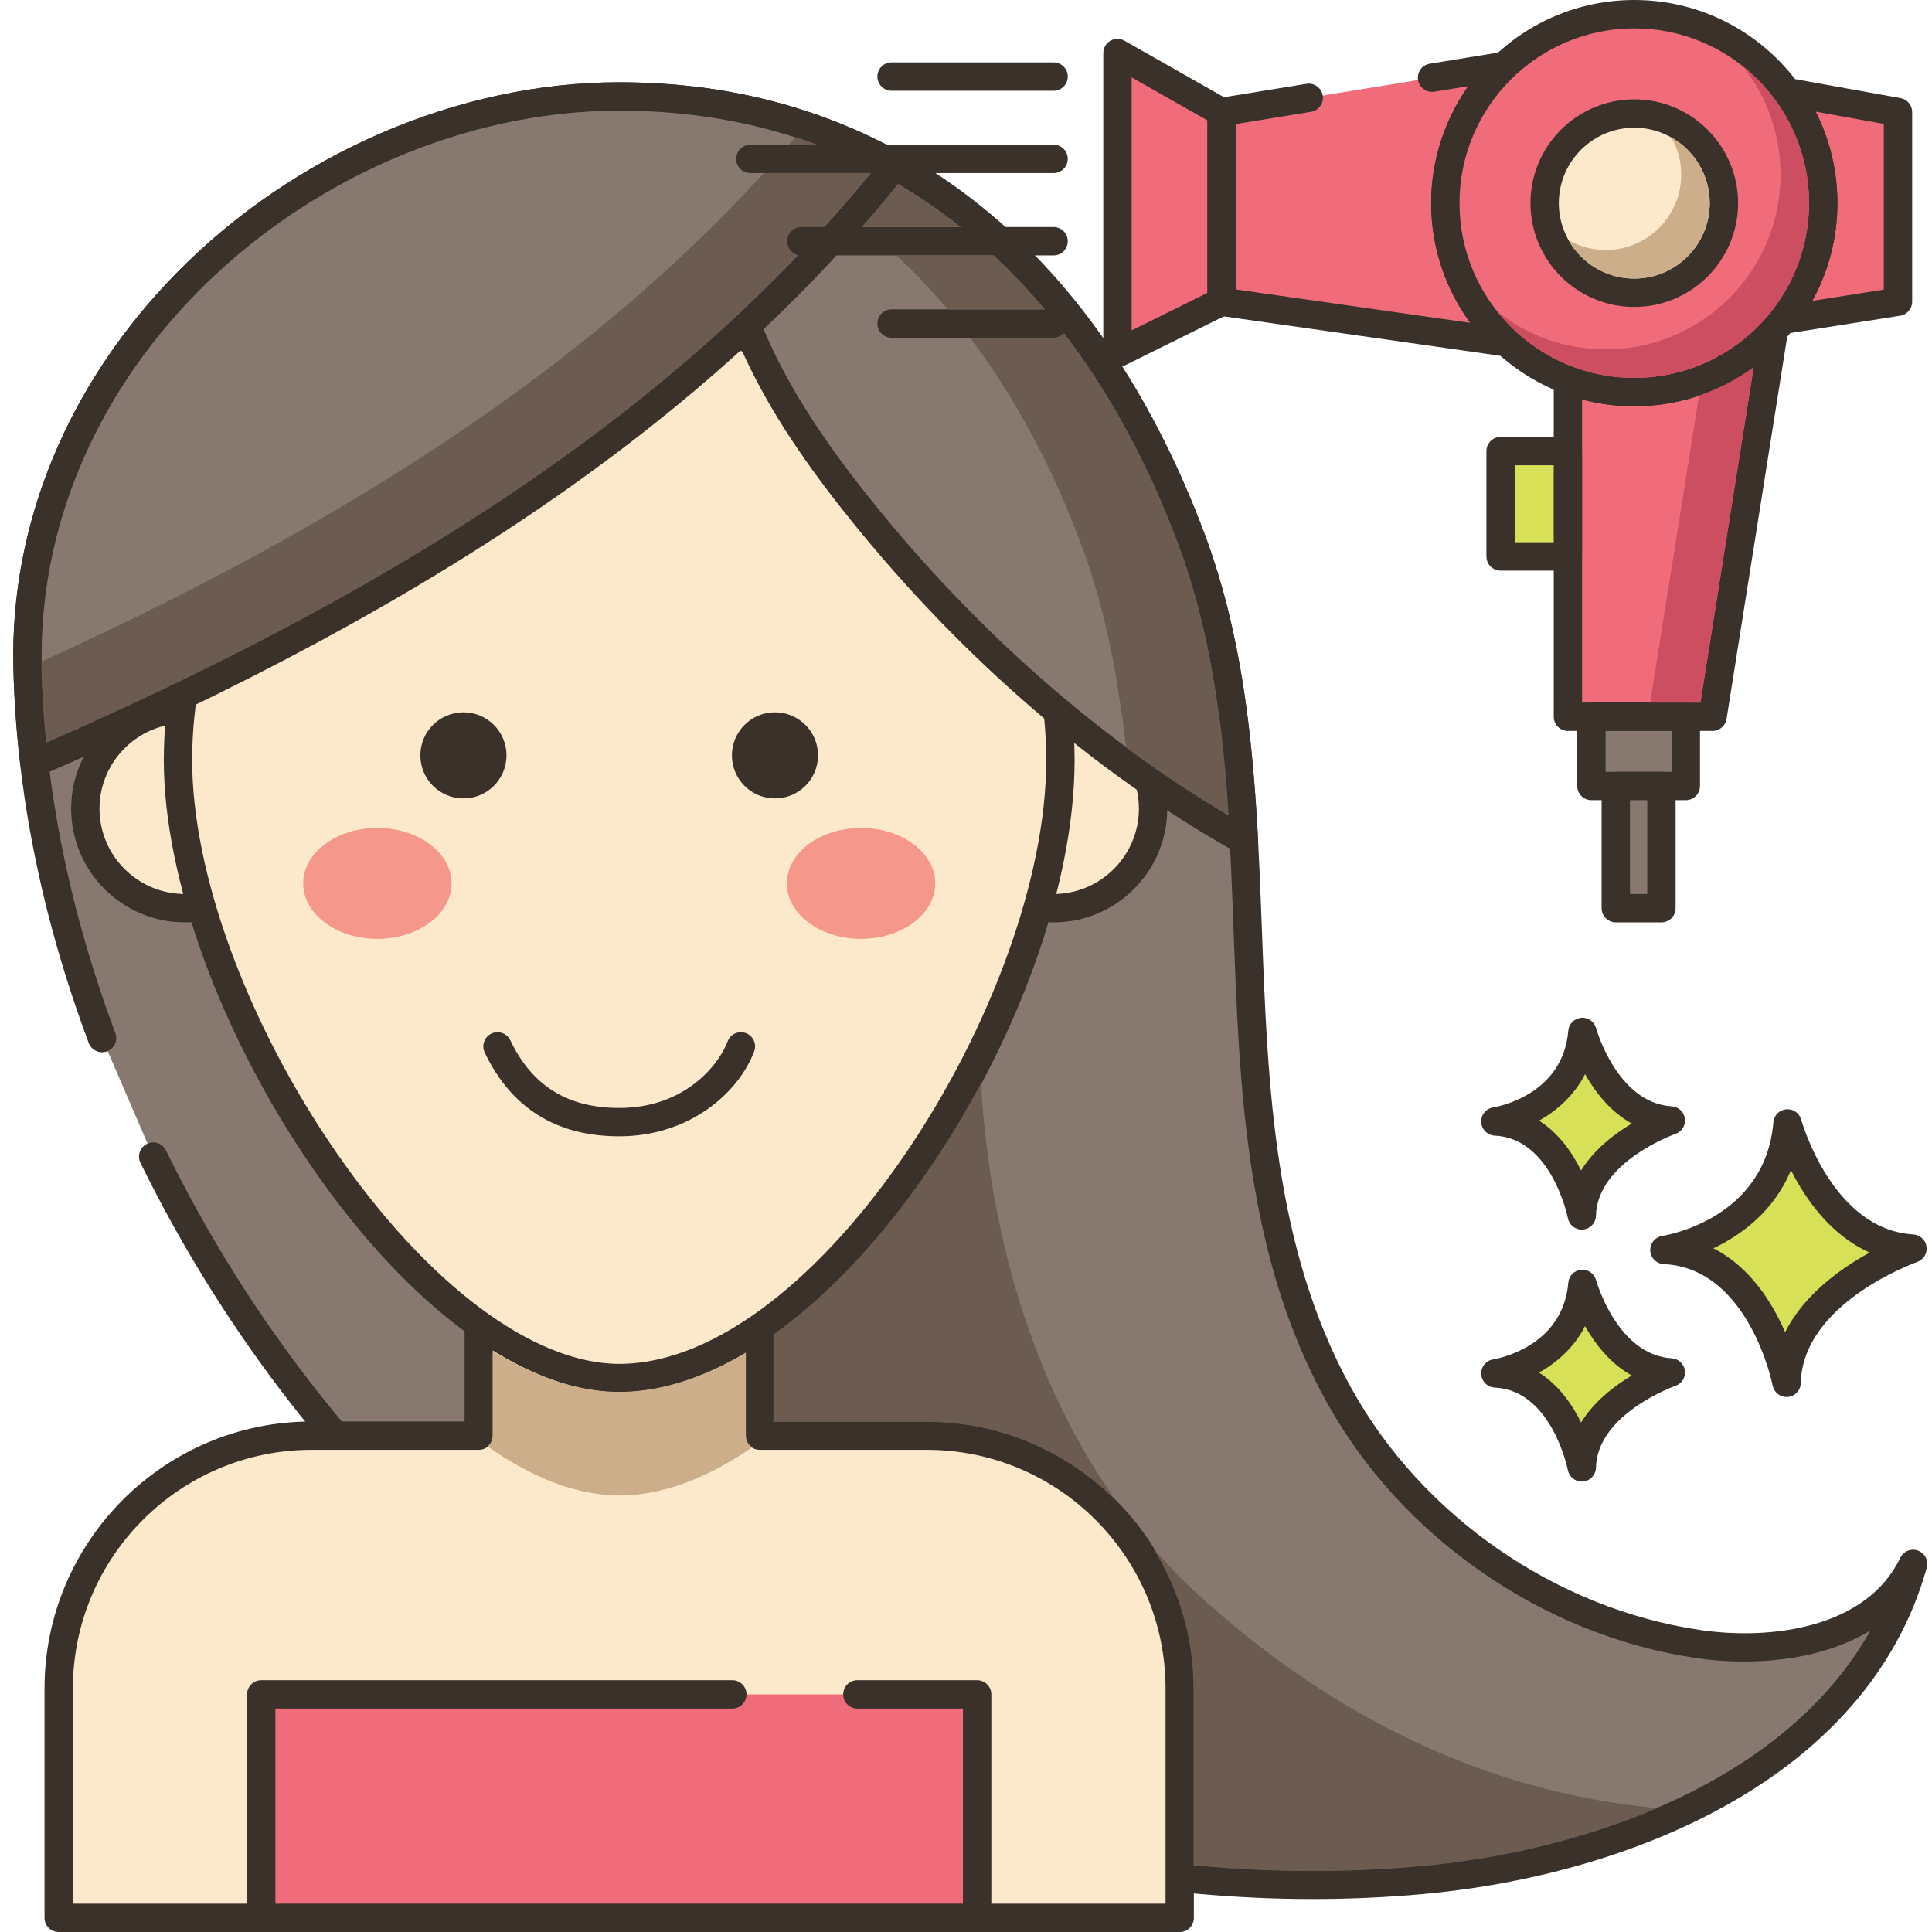 <svg xmlns="http://www.w3.org/2000/svg" height="408pt" viewBox="-2 0 408 408.796" width="408pt"><path d="m356.867 347.855c-31.574-4.672-60.504-24.73-75.953-52.66-25.09-45.359-15.457-99.078-23.121-148.965-1.691-11.012-4.23-21.84-8.168-32.352-20.094-53.605-59.781-93.477-121.004-93.477-64.379 0-126.723 54.078-125.195 120.668.605 26.414 6.234 53.094 15.77 78.582l10.82 25.082c16.449 33.562 39.523 63.977 66.426 87.477 54.719 47.809 129.344 72.078 201.719 65.605 43.801-3.918 92.402-24.551 104.242-66.906-7.512 15.656-28.355 19.488-45.535 16.945zm0 0" fill="#87796f"></path><path d="m403.457 328.105c-1.453-.551-3.09.105-3.762 1.508-7.125 14.848-27.289 17.512-42.387 15.277-30.555-4.52-58.82-24.117-73.77-51.148-16.402-29.656-17.688-63.922-18.93-97.059-.629-16.793-1.281-34.156-3.852-50.906-1.883-12.254-4.609-23.035-8.324-32.953-23.066-61.535-67.039-95.422-123.812-95.422-33.949 0-69.027 15.152-93.832 40.535-22.852 23.383-35.059 52.934-34.363 83.199.598 26.082 5.965 52.848 15.957 79.562.582 1.555 2.316 2.34 3.863 1.758 1.551-.578 2.34-2.309 1.762-3.859-9.758-26.082-14.996-52.191-15.578-77.598-.66-28.641 10.938-56.652 32.656-78.871 23.699-24.25 57.172-38.73 89.539-38.73 54.094 0 96.07 32.508 118.195 91.531 3.57 9.527 6.191 19.914 8.012 31.758 2.523 16.41 3.168 33.598 3.789 50.219 1.266 33.836 2.578 68.828 19.676 99.738 15.832 28.629 45.773 49.391 78.137 54.176 11.73 1.734 26.227.707 36.941-5.832-17.777 31.738-59.309 46.602-95.48 49.836-71.117 6.367-145.695-17.887-199.473-64.875-26.648-23.285-49.371-53.207-65.711-86.539-.727-1.488-2.523-2.105-4.012-1.375-1.488.73-2.105 2.527-1.375 4.016 16.688 34.043 39.902 64.613 67.145 88.414 49.195 42.984 115.406 67.359 180.887 67.359 7.707 0 15.41-.34 23.074-1.023 43.41-3.887 94.281-24.074 106.863-69.086.418-1.496-.379-3.062-1.836-3.609zm0 0" fill="#3a312a"></path><path d="m193.699 303.773h-35.371v-23.086h-59.418v23.086h-35.367c-29.559 0-53.52 23.961-53.52 53.52v48.504h237.191v-48.504c.004-29.562-23.957-53.52-53.516-53.52zm0 0" fill="#fce8cb"></path><path d="m193.699 300.773h-32.371v-20.086c0-1.66-1.344-3-3-3h-59.422c-1.652 0-3 1.34-3 3v20.086h-32.363c-31.164 0-56.52 25.352-56.52 56.516v48.508c0 1.656 1.344 3 3 3h237.195c1.656 0 3-1.344 3-3v-48.508c0-31.164-25.355-56.516-56.52-56.516zm50.52 102.023h-231.195v-45.504c0-27.855 22.664-50.52 50.52-50.52h35.367c1.656 0 3-1.34 3-3v-20.086h53.422v20.086c0 1.66 1.344 3 3 3h35.371c27.855 0 50.52 22.664 50.52 50.52v45.504zm0 0" fill="#3a312a"></path><path d="m52.879 358.52h151.48v47.277h-151.48zm0 0" fill="#f16c7a"></path><path d="m204.359 355.52h-25.34c-1.656 0-3 1.344-3 3 0 1.66 1.344 3 3 3h22.34v41.277h-145.48v-41.277h96.68c1.656 0 3-1.34 3-3 0-1.656-1.344-3-3-3h-99.68c-1.656 0-3 1.344-3 3v47.277c0 1.656 1.344 3 3 3h151.48c1.656 0 3-1.344 3-3v-47.277c0-1.656-1.344-3-3-3zm0 0" fill="#3a312a"></path><path d="m57.777 171.105c0 11.633-9.43 21.059-21.062 21.059-11.629 0-21.059-9.426-21.059-21.059 0-11.629 9.43-21.059 21.059-21.059 11.633 0 21.062 9.43 21.062 21.059zm0 0" fill="#fce8cb" fill-rule="evenodd"></path><path d="m36.715 147.047c-13.266 0-24.059 10.793-24.059 24.059s10.793 24.059 24.059 24.059 24.059-10.789 24.059-24.059c.004-13.266-10.793-24.059-24.059-24.059zm0 42.117c-9.957 0-18.059-8.102-18.059-18.059s8.105-18.059 18.059-18.059c9.957 0 18.059 8.102 18.059 18.059s-8.098 18.059-18.059 18.059zm0 0" fill="#3a312a"></path><path d="m241.582 171.105c0 11.629-9.43 21.059-21.059 21.059-11.629 0-21.059-9.43-21.059-21.059 0-11.629 9.43-21.059 21.059-21.059 11.629 0 21.059 9.43 21.059 21.059zm0 0" fill="#fce8cb" fill-rule="evenodd"></path><path d="m220.523 147.047c-13.266 0-24.059 10.793-24.059 24.059s10.793 24.059 24.059 24.059c13.27 0 24.062-10.789 24.062-24.059 0-13.266-10.797-24.059-24.062-24.059zm0 42.117c-9.957 0-18.059-8.102-18.059-18.059s8.102-18.059 18.059-18.059c9.957 0 18.062 8.102 18.062 18.059s-8.105 18.059-18.062 18.059zm0 0" fill="#3a312a"></path><path d="m128.621 67.527c-51.562 0-93.355 41.797-93.355 93.355 0 51.559 51.641 130.699 93.355 130.699 43.699 0 93.355-79.141 93.355-130.699 0-51.559-41.797-93.355-93.355-93.355zm0 0" fill="#fce8cb"></path><path d="m128.621 64.527c-53.133 0-96.359 43.227-96.359 96.355 0 25.109 12.098 58.211 31.566 86.391 20.473 29.625 44.695 47.312 64.793 47.312 45.598 0 96.355-79.695 96.355-133.699 0-53.133-43.223-96.359-96.355-96.359zm0 224.059c-18.129 0-40.504-16.719-59.855-44.723-18.816-27.23-30.504-59.023-30.504-82.977 0-49.824 40.535-90.355 90.359-90.355 49.82 0 90.355 40.531 90.355 90.355 0 50.418-48.461 127.699-90.355 127.699zm0 0" fill="#3a312a"></path><path d="m257.805 146.23c-1.695-11.012-4.238-21.852-8.18-32.34-18.348-48.961-53.023-86.469-105.551-92.578 2.57 18.785 6.371 37.453 14.578 54.484 5.641 11.688 13.234 22.348 21.387 32.457 22.379 27.781 49.75 52.203 80.773 69.559-.586-10.605-1.402-21.18-3.008-31.582zm0 0" fill="#87796f"></path><path d="m260.77 145.777c-1.887-12.266-4.617-23.043-8.336-32.938-20.707-55.25-59.066-88.816-108.012-94.504-.918-.105-1.844.219-2.488.879-.648.664-.957 1.59-.832 2.508 2.324 16.969 5.902 36.82 14.852 55.379 4.965 10.297 11.875 20.793 21.75 33.035 23.613 29.32 51.848 53.629 81.645 70.297.457.254.961.379 1.465.379.551 0 1.105-.152 1.586-.453.93-.582 1.469-1.621 1.41-2.711-.488-8.828-1.273-20.426-3.039-31.871zm-78.398-39.406c-9.574-11.875-16.254-22.004-21.016-31.875-7.918-16.422-11.48-34.094-13.758-49.688 44.758 6.711 79.891 38.574 99.215 90.141 3.574 9.508 6.203 19.891 8.023 31.742 1.383 8.945 2.152 18.027 2.648 25.75-27.367-16.172-53.242-38.918-75.113-66.07zm0 0" fill="#3a312a"></path><path d="m95.66 150.719c-5.031 0-9.113 4.078-9.113 9.109 0 5.035 4.082 9.113 9.113 9.113s9.113-4.078 9.113-9.113c0-5.031-4.082-9.109-9.113-9.109zm0 0" fill="#3a312a"></path><path d="m161.578 150.719c-5.031 0-9.109 4.078-9.109 9.109 0 5.035 4.078 9.113 9.109 9.113 5.035 0 9.113-4.078 9.113-9.113 0-5.031-4.078-9.109-9.113-9.109zm0 0" fill="#3a312a"></path><path d="m77.449 175.188c-8.668 0-15.695 5.254-15.695 11.734 0 6.477 7.027 11.73 15.695 11.73s15.695-5.254 15.695-11.73c0-6.48-7.027-11.734-15.695-11.734zm0 0" fill="#f5978a"></path><path d="m179.793 175.188c-8.668 0-15.695 5.254-15.695 11.734 0 6.477 7.027 11.73 15.695 11.73s15.695-5.254 15.695-11.73c0-6.48-7.027-11.734-15.695-11.734zm0 0" fill="#f5978a"></path><path d="m205.16 229.219c-11.559 21.668-27.148 41.215-43.906 53.145v18.484h32.445c15.652 0 29.824 6.414 40.059 16.738-18.121-25.57-26.77-57.285-28.598-88.367zm0 0" fill="#6b5b51"></path><path d="m250.969 337.258c-3.352-3.078-6.457-6.344-9.402-9.727 5.398 8.652 8.574 18.832 8.574 29.758v37.391c15.91 1.531 31.922 1.641 47.758.227 16.59-1.484 34.297-5.438 50.332-12.32-36.938-3.391-69.898-20.211-97.262-45.328zm0 0" fill="#6b5b51"></path><path d="m155.422 303.777v-17.586c-8.855 5.258-17.941 8.328-26.793 8.328-8.82 0-17.906-3.215-26.789-8.648v17.906c0 .906-.406 1.727-1.078 2.277 9.289 6.516 18.781 10.371 27.867 10.371 9.262 0 18.844-3.77 28.133-10.195-.816-.523-1.34-1.43-1.34-2.453zm0 0" fill="#ccae8b"></path><path d="m155.426 218.598c-1.559-.582-3.281.207-3.863 1.758-1.824 4.867-8.965 14.078-22.941 14.078-10.922 0-18.461-4.68-23.043-14.316-.711-1.496-2.504-2.133-4-1.418-1.492.711-2.129 2.5-1.418 3.996 5.602 11.77 15.176 17.738 28.457 17.738 14.996 0 25.316-9.316 28.559-17.973.586-1.551-.203-3.281-1.75-3.863zm0 0" fill="#3a312a"></path><path d="m128.621 20.41c-64.387 0-126.73 54.074-125.18 120.652.145 6.777.645 13.582 1.43 20.363 68.828-29.742 135.961-68.332 182.09-126.41-16.652-9.348-36.082-14.605-58.34-14.605zm0 0" fill="#87796f"></path><path d="m189.902 34.438c-.168-.863-.707-1.609-1.473-2.039-17.719-9.945-37.84-14.988-59.809-14.988-33.961 0-69.043 15.156-93.852 40.547-22.84 23.379-35.035 52.918-34.328 83.168.145 6.668.629 13.613 1.449 20.645.113.941.66 1.777 1.48 2.254.465.266.98.402 1.5.402.406 0 .809-.082 1.191-.246 85.324-36.871 143.551-77.32 183.25-127.297.547-.688.762-1.582.59-2.445zm-182.484 122.609c-.539-5.465-.867-10.848-.977-16.055-.668-28.629 10.918-56.629 32.621-78.844 23.703-24.258 57.18-38.738 89.559-38.738 19.641 0 37.703 4.215 53.746 12.535-38.418 47.172-94.191 85.773-174.949 121.102zm0 0" fill="#3a312a"></path><path d="m165.938 28.992c-36.402 42.684-87.645 78.324-159.566 110.984v.031c-.031.32 0 .672 0 .992.086 5.23.438 10.66.992 16.156 80.863-35.348 136.691-74 175.109-121.234-5.289-2.75-10.812-5.059-16.535-6.93zm0 0" fill="#6b5b51"></path><path d="m375.828 237.703c-1.945 23.125-26.047 26.777-26.047 26.777 20.691.977 25.848 28.121 25.848 28.121.441-19.355 26.645-28.406 26.645-28.406-19.629-1.176-26.445-26.492-26.445-26.492zm0 0" fill="#d7e057"></path><path d="m402.453 261.199c-17.211-1.027-23.664-24.047-23.727-24.281-.379-1.402-1.707-2.328-3.168-2.203-1.449.133-2.598 1.281-2.719 2.734-1.719 20.43-22.625 23.926-23.508 24.066-1.527.227-2.625 1.578-2.547 3.121.082 1.539 1.316 2.766 2.855 2.84 18.055.852 22.996 25.438 23.043 25.684.277 1.426 1.52 2.438 2.945 2.438.086 0 .168-.004.254-.012 1.527-.129 2.715-1.387 2.75-2.918.387-17.02 24.383-25.555 24.625-25.637 1.352-.473 2.184-1.828 1.988-3.246-.195-1.418-1.367-2.5-2.793-2.586zm-27.133 20.691c-2.711-6.262-7.418-13.816-15.172-17.754 5.863-2.809 12.816-7.824 16.402-16.543 3.102 6.141 8.398 13.762 16.668 17.445-6.016 3.277-13.848 8.809-17.898 16.852zm0 0" fill="#3a312a"></path><path d="m332.434 271.66c-1.379 16.359-18.426 18.945-18.426 18.945 14.637.688 18.285 19.887 18.285 19.887.312-13.691 18.844-20.09 18.844-20.09-13.883-.832-18.703-18.742-18.703-18.742zm0 0" fill="#d7e057"></path><path d="m351.316 287.406c-11.535-.691-15.945-16.371-15.992-16.531-.375-1.402-1.719-2.332-3.16-2.203-1.453.129-2.602 1.285-2.723 2.734-1.156 13.742-15.293 16.137-15.883 16.23-1.523.23-2.625 1.578-2.543 3.121.078 1.539 1.312 2.77 2.855 2.844 12.07.566 15.445 17.285 15.477 17.449.27 1.426 1.516 2.441 2.945 2.441.082 0 .164-.004.246-.012 1.531-.125 2.719-1.383 2.754-2.918.262-11.422 16.664-17.27 16.828-17.324 1.352-.469 2.184-1.828 1.992-3.246-.199-1.418-1.371-2.5-2.797-2.586zm-19.172 13.59c-1.848-3.77-4.68-7.895-8.891-10.559 3.707-2.082 7.391-5.258 9.738-9.832 2.117 3.75 5.309 7.91 9.883 10.449-3.699 2.199-7.977 5.477-10.73 9.941zm0 0" fill="#3a312a"></path><path d="m332.434 218.348c-1.379 16.359-18.426 18.941-18.426 18.941 14.637.688 18.285 19.891 18.285 19.891.312-13.691 18.844-20.09 18.844-20.09-13.883-.832-18.703-18.742-18.703-18.742zm0 0" fill="#d7e057"></path><path d="m351.316 234.09c-11.535-.691-15.945-16.371-15.992-16.527-.375-1.406-1.719-2.332-3.16-2.203-1.453.129-2.602 1.285-2.723 2.734-1.156 13.742-15.293 16.133-15.883 16.227-1.523.23-2.625 1.578-2.543 3.121.078 1.539 1.312 2.77 2.855 2.844 12.07.566 15.445 17.285 15.477 17.449.27 1.426 1.516 2.441 2.945 2.441.082 0 .164 0 .246-.012 1.531-.125 2.719-1.383 2.754-2.918.262-11.422 16.664-17.27 16.828-17.324 1.352-.469 2.184-1.824 1.992-3.242-.199-1.418-1.371-2.504-2.797-2.59zm-19.172 13.594c-1.848-3.773-4.68-7.895-8.891-10.562 3.707-2.082 7.391-5.258 9.738-9.832 2.117 3.746 5.309 7.91 9.883 10.445-3.699 2.203-7.977 5.48-10.73 9.949zm0 0" fill="#3a312a"></path><path d="m343.398 82.965c-4.938 0-9.68-.902-14.039-2.539v71.238h30.602l12.98-81.762c-7.301 8.023-17.84 13.062-29.543 13.062zm0 0" fill="#f16c7a"></path><path d="m374.238 67.199c-1.195-.574-2.625-.297-3.52.684-6.984 7.676-16.941 12.082-27.32 12.082-4.469 0-8.84-.789-12.98-2.348-.926-.348-1.957-.219-2.766.34-.809.559-1.289 1.48-1.289 2.465v71.238c0 1.66 1.344 3 3 3h30.598c1.477 0 2.734-1.07 2.965-2.527l12.977-81.762c.207-1.305-.469-2.598-1.664-3.172zm-16.84 81.465h-25.039v-64.133c3.582.949 7.281 1.434 11.039 1.434 9.129 0 17.973-2.93 25.258-8.223zm0 0" fill="#3a312a"></path><path d="m303.422 42.984c0-11.461 4.816-21.781 12.539-29.039l-15.34 2.5-.023.004-26.082 4.246-18.477 3.008v40.141l60.34 8.602c-7.957-7.301-12.957-17.801-12.957-29.461zm0 0" fill="#f16c7a"></path><path d="m318.406 70.23c-7.617-6.984-11.984-16.918-11.984-27.25 0-10.285 4.117-19.82 11.594-26.852.961-.906 1.219-2.332.637-3.512-.586-1.184-1.875-1.844-3.176-1.637l-15.414 2.516c-1.621.293-2.688 1.836-2.41 3.457.285 1.621 1.82 2.715 3.453 2.449l7.18-1.168c-5.062 7.18-7.863 15.852-7.863 24.75 0 9.152 2.949 18.031 8.27 25.332l-49.648-7.074v-34.984l15.957-2.602c1.633-.266 2.742-1.809 2.477-3.445-.266-1.633-1.801-2.738-3.441-2.477l-18.477 3.008c-1.449.238-2.516 1.492-2.516 2.961v40.141c0 1.496 1.098 2.762 2.574 2.969l60.34 8.602c.145.02.285.031.426.031 1.148 0 2.211-.66 2.711-1.719.559-1.188.281-2.605-.688-3.496zm0 0" fill="#3a312a"></path><path d="m234.051 11.219v63.527l22-10.902v-40.141zm0 0" fill="#f16c7a"></path><path d="m257.527 21.094-21.996-12.484c-.93-.527-2.066-.52-2.992.016-.922.539-1.488 1.527-1.488 2.594v63.523c0 1.039.539 2.004 1.418 2.551.48.301 1.031.449 1.582.449.457 0 .91-.102 1.332-.309l21.996-10.902c1.023-.508 1.668-1.551 1.668-2.688v-40.141c0-1.082-.578-2.078-1.52-2.609zm-4.48 40.891-15.996 7.926v-53.539l15.996 9.078zm0 0" fill="#3a312a"></path><path d="m375.738 19.484c4.801 6.578 7.641 14.719 7.641 23.5 0 9.32-3.199 17.918-8.559 24.699l24.379-3.84v-40.141zm0 0" fill="#f16c7a"></path><path d="m399.73 20.754-23.457-4.223c-1.211-.215-2.426.324-3.074 1.359-.652 1.043-.605 2.371.117 3.363 4.625 6.332 7.066 13.848 7.066 21.73 0 8.273-2.812 16.383-7.914 22.84-.766.969-.859 2.309-.238 3.375.543.93 1.539 1.484 2.59 1.484.156 0 .312-.012.469-.035l24.379-3.84c1.457-.23 2.535-1.488 2.535-2.965v-40.141c-.004-1.449-1.043-2.695-2.473-2.949zm-3.531 40.527-15.129 2.379c3.457-6.289 5.309-13.434 5.309-20.676 0-6.82-1.574-13.406-4.594-19.363l14.414 2.594zm0 0" fill="#3a312a"></path><path d="m382.68 35.43c-4.176-21.684-25.137-35.879-46.82-31.703-21.688 4.176-35.879 25.141-31.703 46.824 4.176 21.684 25.141 35.875 46.824 31.699 21.684-4.176 35.875-25.137 31.699-46.82zm0 0" fill="#f16c7a"></path><path d="m343.402 0c-23.699 0-42.98 19.281-42.98 42.98 0 23.703 19.281 42.984 42.98 42.984 23.703 0 42.984-19.281 42.984-42.984 0-23.699-19.281-42.98-42.984-42.98zm0 79.965c-20.391 0-36.98-16.59-36.98-36.984 0-20.391 16.59-36.98 36.98-36.98 20.395 0 36.984 16.59 36.984 36.98 0 20.395-16.59 36.984-36.984 36.984zm0 0" fill="#3a312a"></path><path d="m361.559 37.48c-3.035-10.027-13.625-15.691-23.648-12.656-10.023 3.035-15.691 13.625-12.656 23.648 3.035 10.027 13.625 15.691 23.648 12.656 10.027-3.035 15.691-13.625 12.656-23.648zm0 0" fill="#fce8cb"></path><path d="m343.402 21.02c-12.113 0-21.965 9.852-21.965 21.961 0 12.113 9.855 21.969 21.965 21.969 12.113 0 21.965-9.855 21.965-21.969 0-12.109-9.852-21.961-21.965-21.961zm0 37.93c-8.801 0-15.965-7.164-15.965-15.969 0-8.801 7.164-15.961 15.965-15.961 8.805 0 15.965 7.16 15.965 15.961 0 8.805-7.16 15.969-15.965 15.969zm0 0" fill="#3a312a"></path><path d="m315.117 95.453h14.234v22.285h-14.234zm0 0" fill="#d7e057"></path><g fill="#3a312a"><path d="m329.352 92.453h-14.234c-1.656 0-3 1.344-3 3v22.289c0 1.656 1.344 3 3 3h14.234c1.656 0 3-1.344 3-3v-22.289c0-1.656-1.344-3-3-3zm-3 22.285h-8.234v-16.285h8.234zm0 0"></path><path d="m220.535 13.199h-34.285c-1.656 0-3 1.344-3 3 0 1.66 1.344 3 3 3h34.285c1.656 0 3-1.34 3-3 0-1.656-1.344-3-3-3zm0 0"></path><path d="m220.535 30.621h-64.164c-1.656 0-3 1.34-3 3 0 1.656 1.344 3 3 3h64.164c1.656 0 3-1.344 3-3 0-1.66-1.344-3-3-3zm0 0"></path><path d="m220.535 48.039h-53.371c-1.656 0-3 1.344-3 3 0 1.66 1.344 3 3 3h53.371c1.656 0 3-1.34 3-3 0-1.656-1.344-3-3-3zm0 0"></path><path d="m220.535 65.461h-34.285c-1.656 0-3 1.344-3 3 0 1.66 1.344 3 3 3h34.285c1.656 0 3-1.34 3-3 0-1.656-1.344-3-3-3zm0 0"></path></g><path d="m334.332 151.664h19.977v14.645h-19.977zm0 0" fill="#87796f"></path><path d="m354.309 148.664h-19.977c-1.656 0-3 1.344-3 3v14.645c0 1.656 1.344 3 3 3h19.977c1.656 0 3-1.344 3-3v-14.645c0-1.656-1.344-3-3-3zm-3 14.645h-13.977v-8.645h13.977zm0 0" fill="#3a312a"></path><path d="m339.492 166.309h9.656v25.855h-9.656zm0 0" fill="#87796f"></path><path d="m349.148 163.309h-9.656c-1.652 0-3 1.34-3 3v25.855c0 1.66 1.348 3 3 3h9.656c1.656 0 3-1.34 3-3v-25.855c0-1.66-1.344-3-3-3zm-3 25.855h-3.656v-19.855h3.656zm0 0" fill="#3a312a"></path><path d="m357.102 83.703-10.34 64.961h10.637l11.262-70.98c-3.5 2.559-7.379 4.602-11.559 6.02zm0 0" fill="#ce4e61"></path><path d="m366.379 14.043c5 6.301 7.98 14.281 7.98 22.902 0 20.398-16.598 36.98-37 36.98-8.641 0-16.621-2.98-22.938-8 6.777 8.539 17.258 14.039 28.977 14.039 20.402 0 36.98-16.582 36.98-36.98 0-11.719-5.48-22.18-14-28.941zm0 0" fill="#ce4e61"></path><path d="m351.262 29.086c1.316 2.316 2.078 5 2.078 7.859 0 8.797-7.16 15.957-15.98 15.957-2.859 0-5.539-.758-7.859-2.059 2.762 4.84 7.961 8.102 13.898 8.102 8.801 0 15.961-7.16 15.961-15.961 0-5.941-3.258-11.141-8.098-13.898zm0 0" fill="#ccae8b"></path><path d="m187.633 38.949c-2.48 3.066-5.031 6.094-7.652 9.09h20.855c-4.223-3.363-8.629-6.395-13.203-9.09zm0 0" fill="#6b5b51"></path><path d="m207.801 54.043h-20.539c3.797 3.52 7.418 7.32 10.879 11.422h20.52c-3.441-4.102-7.082-7.902-10.859-11.422zm0 0" fill="#6b5b51"></path><path d="m255.559 151.223c-.02-.02-.059-.039-.078-.059-.199-1.5-.422-2.98-.641-4.48-1.82-11.84-4.441-22.219-8.02-31.738-6.379-17.02-14.5-31.883-24.102-44.422-.559.582-1.32.941-2.18.941h-17.66c9.301 12.34 17.18 26.879 23.402 43.48 3.578 9.52 6.199 19.898 8.02 31.738.238 1.5.438 2.98.641 4.48.039.02.059.039.098.059.301 2.32.582 4.641.801 6.922 7.102 5.258 14.359 10.078 21.738 14.441-.398-6.461-1.02-13.883-2.02-21.363zm0 0" fill="#6b5b51"></path></svg>